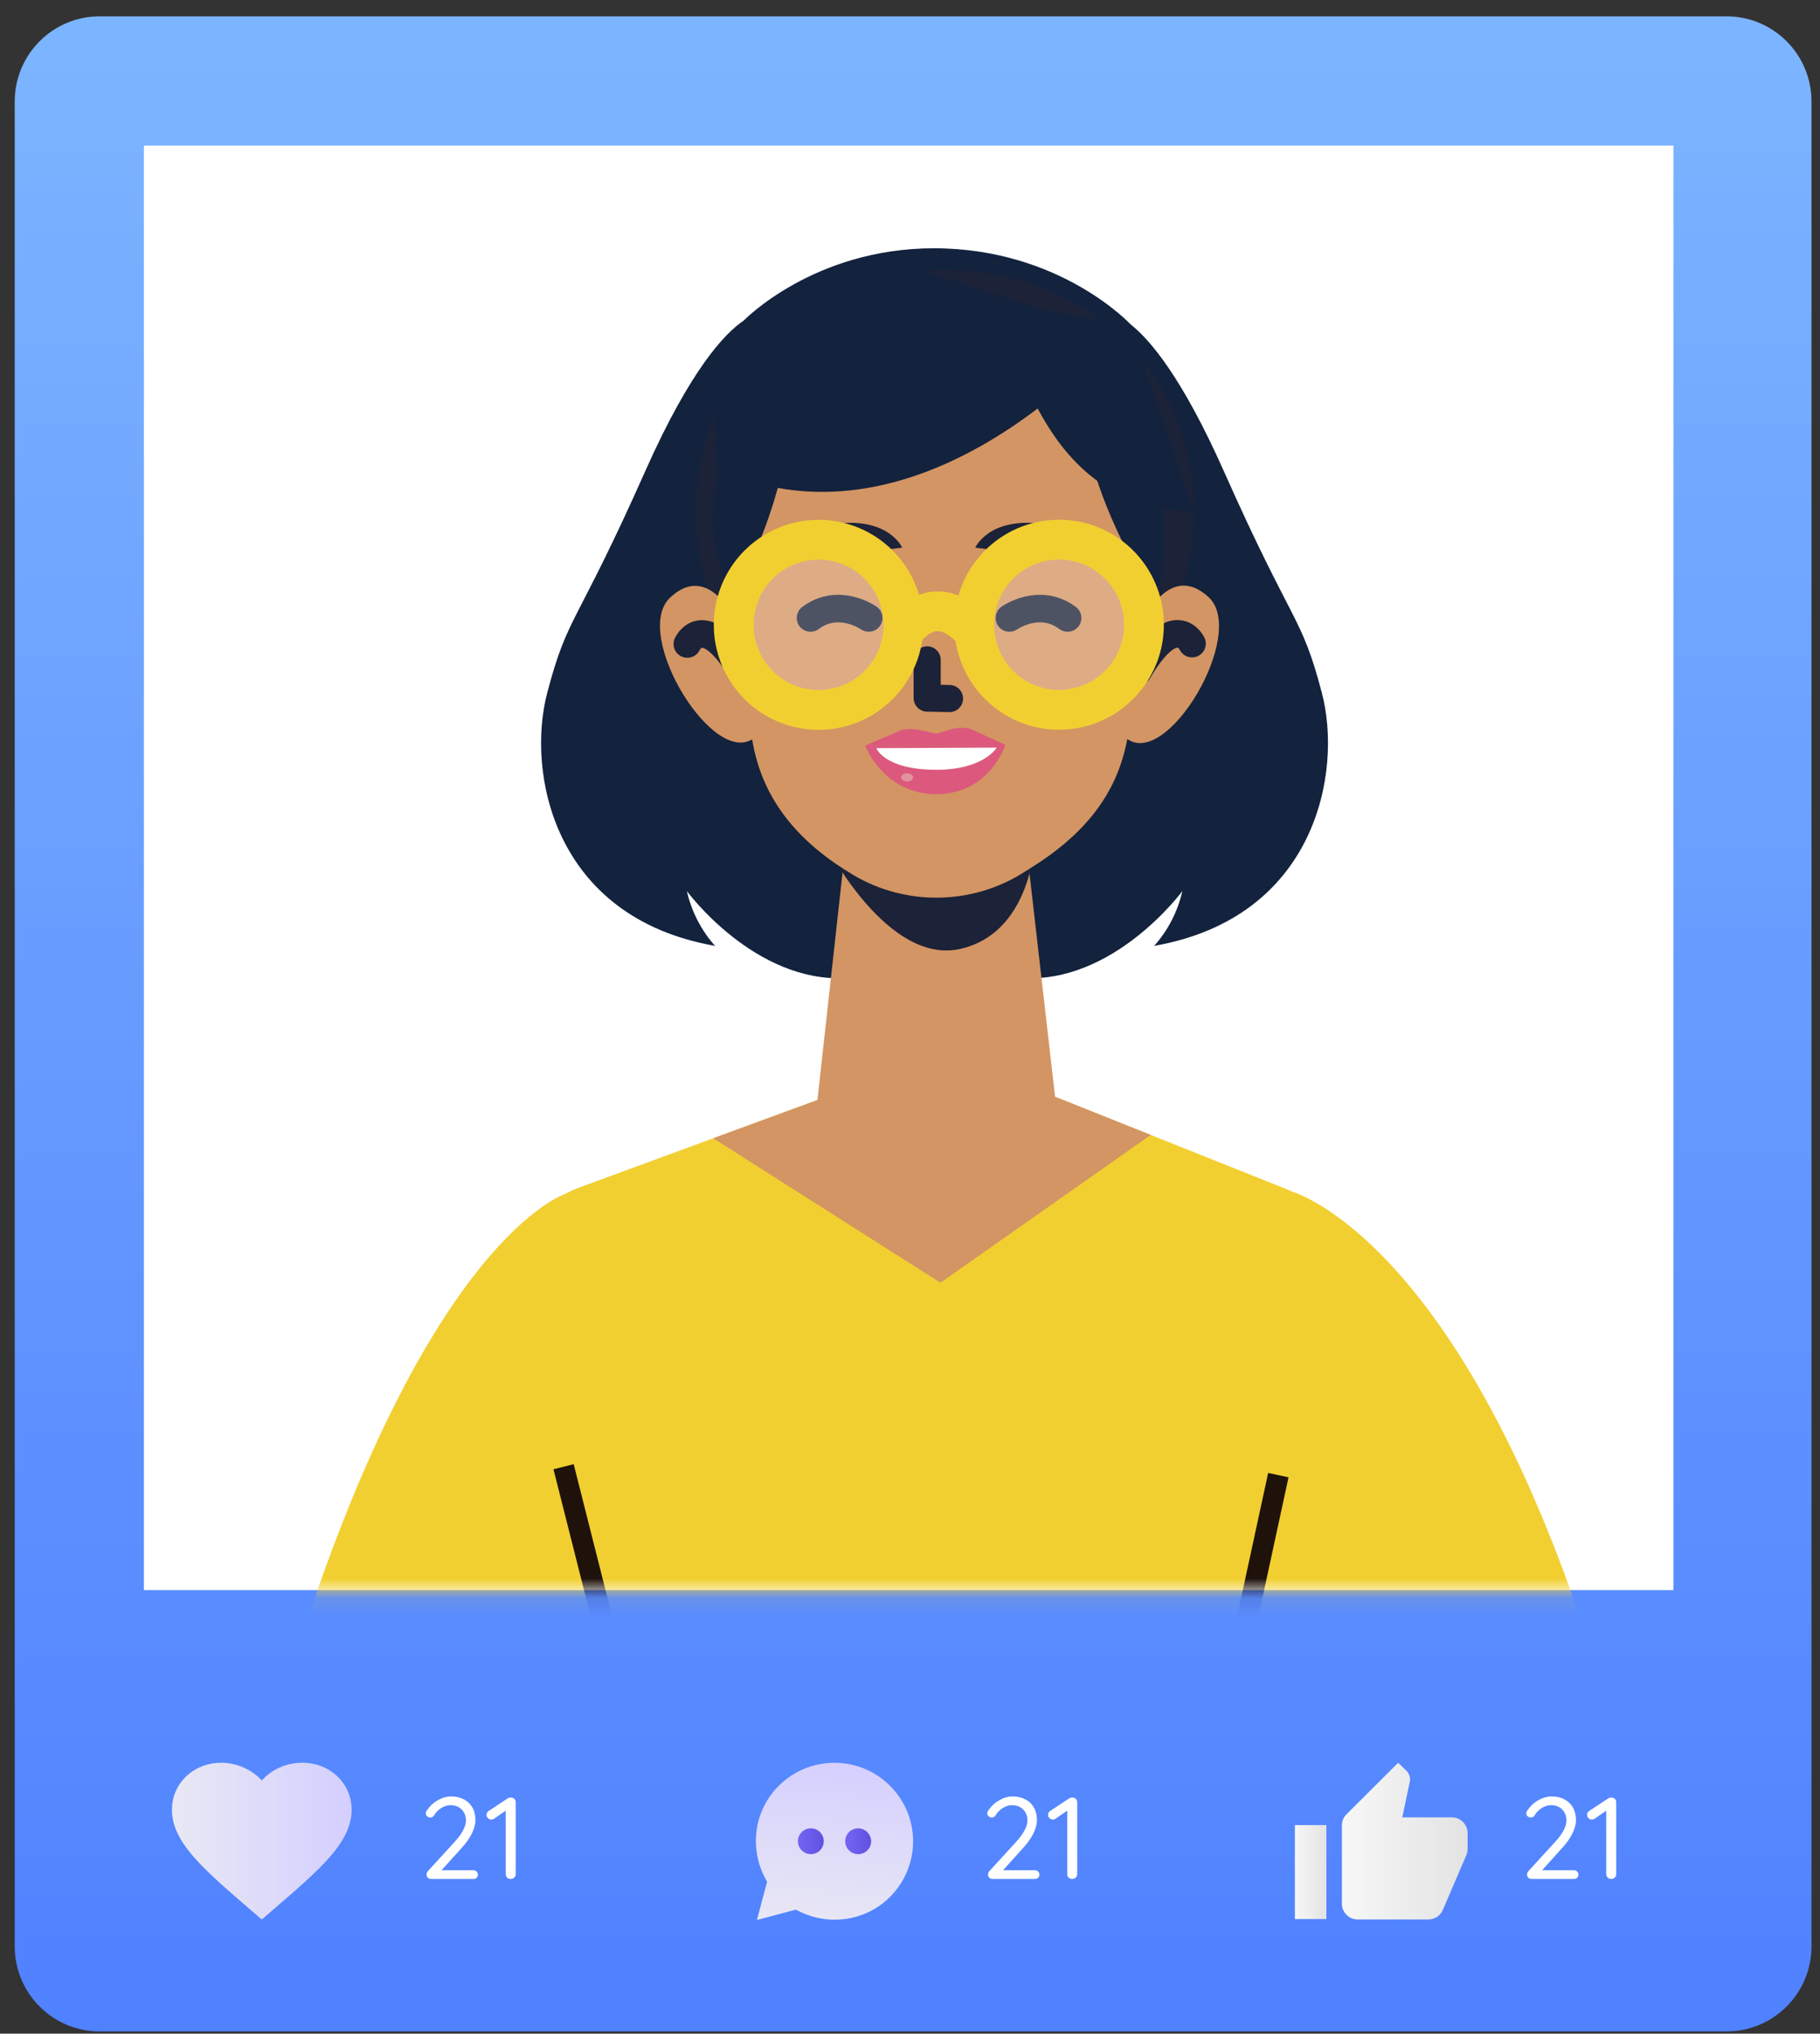 <svg width="94" height="105" viewBox="0 0 94 105" fill="none" xmlns="http://www.w3.org/2000/svg">
<rect x="0" y="0" width="94" height="105" fill="#333333" stroke="none"/>
<g clip-path="url(#clip0_7_1156)">
<path d="M89.176 104.884H5.145C2.725 104.884 0.761 102.916 0.761 100.49V5.238C0.761 2.812 2.725 0.844 5.145 0.844H89.176C91.597 0.844 93.561 2.812 93.561 5.238V100.49C93.561 102.916 91.597 104.884 89.176 104.884Z" fill="url(#paint0_linear_7_1156)"/>
<path d="M86.429 7.515H7.432V82.098H86.429V7.515Z" fill="white"/>
<mask id="mask0_7_1156" style="mask-type:luminance" maskUnits="userSpaceOnUse" x="7" y="7" width="80" height="76">
<path d="M86.429 7.515H7.432V82.098H86.429V7.515Z" fill="white"/>
</mask>
<g mask="url(#mask0_7_1156)">
<path d="M66.722 61.523C66.722 61.523 75.436 63.858 82.294 85.633L64.847 95.053L61.172 82.395L66.722 61.523Z" fill="#F2CF31"/>
<path d="M29.189 61.648C29.189 61.648 22.085 63.858 15.226 85.629L31.072 95.049L34.747 82.391L29.189 61.648Z" fill="#F2CF31"/>
<path d="M42.221 56.793L29.907 61.316C27.596 62.163 26.298 64.628 26.906 67.018L35.951 102.771H60.179L68.53 65.37C68.9 63.706 68.012 62.023 66.433 61.39L54.497 56.629L42.221 56.793Z" fill="#F2CF31"/>
<path d="M31.945 86.949L29.108 75.728" stroke="#1F120B" stroke-width="1.077" stroke-miterlimit="10"/>
<path d="M63.179 89.312L66.024 76.162" stroke="#1F120B" stroke-width="1.077" stroke-miterlimit="10"/>
<path d="M42.221 56.793L36.835 58.769L48.573 66.229L59.434 58.598L54.493 56.625L42.221 56.793Z" fill="#D39563"/>
<path d="M68.273 35.777C67.201 31.699 66.811 32.429 63.207 24.321C61.052 19.478 59.388 17.533 58.394 16.748C58.394 16.748 54.75 12.819 48.234 12.819C42.015 12.819 38.41 16.553 38.41 16.553C37.467 17.185 35.69 19.013 33.328 24.321C29.723 32.429 29.334 31.699 28.262 35.777C27.19 39.854 28.554 47.373 36.937 48.837C36.937 48.837 35.865 47.763 35.475 46.006C35.475 46.006 38.983 50.79 43.76 50.497H52.782C57.556 50.79 61.067 46.006 61.067 46.006C60.678 47.763 59.606 48.837 59.606 48.837C67.981 47.373 69.344 39.85 68.273 35.777Z" fill="#13223D"/>
<path d="M54.493 56.625L53 43.596C53 43.596 51.461 45.17 49.419 45.549C47.377 45.928 45.397 44.732 45.374 44.717C45.35 44.701 43.706 43.33 43.706 43.33L42.221 56.785C42.221 56.934 42.112 58.141 42.089 58.281L54.528 57C54.505 56.883 54.493 56.754 54.493 56.625Z" fill="#D39563"/>
<path d="M42.763 43.803C42.763 43.803 45.892 49.857 49.614 48.989C53.503 48.083 53.483 42.967 53.483 42.967L42.763 43.803Z" fill="#1C2238"/>
<path d="M61.66 26.407C61.66 33.82 55.904 39.831 48.803 39.831C41.703 39.831 35.947 33.82 35.947 26.407C35.947 18.994 41.703 13.951 48.803 13.951C55.904 13.948 61.66 18.994 61.66 26.407Z" fill="#1C2238"/>
<path d="M59.426 27.094C59.426 31.715 58.783 35.702 58.144 38.534C57.517 41.307 55.752 43.24 53.261 44.799L52.805 45.084C50.167 46.732 46.757 46.771 44.08 45.181C41.379 43.58 39.485 41.463 38.905 38.491C37.845 33.082 37.732 27.09 37.732 27.09C37.732 27.09 36.726 15.424 48.425 15.65C60.124 15.881 59.426 27.094 59.426 27.094Z" fill="#D39563"/>
<path d="M39.006 38.054C36.944 39.839 32.603 32.773 34.599 30.867C36.594 28.961 38.008 32.062 38.008 32.062L38.414 34.296L39.018 37.3L39.174 37.975L39.006 38.054Z" fill="#D39563"/>
<path d="M35.499 33.25C35.499 33.25 36.34 31.418 38.305 34.632" stroke="#1C2238" stroke-width="1.423" stroke-miterlimit="10" stroke-linecap="round" stroke-linejoin="round"/>
<path d="M58.141 38.093C60.233 39.842 64.45 32.703 62.423 30.832C60.393 28.961 59.037 32.086 59.037 32.086L58.67 34.324L58.121 37.339L57.977 38.014L58.141 38.093Z" fill="#D39563"/>
<path d="M61.566 33.23C61.566 33.23 60.693 31.414 58.783 34.66" stroke="#1C2238" stroke-width="1.423" stroke-miterlimit="10" stroke-linecap="round" stroke-linejoin="round"/>
<path d="M37.88 30.73C37.88 30.73 41.757 24.391 40.678 17.971C40.678 17.971 38.008 19.72 37.104 24.243C36.2 28.762 37.88 30.73 37.88 30.73Z" fill="#13223D"/>
<path d="M59.621 30.855C59.621 30.855 54.801 23.962 55.88 17.541C55.88 17.541 58.85 19.724 59.754 24.243C60.658 28.762 59.621 30.855 59.621 30.855Z" fill="#13223D"/>
<path d="M57.731 17.26C57.731 17.26 47.887 29.055 37.104 24.243C37.104 24.243 34.715 14.842 47.685 13.995L57.731 17.26Z" fill="#13223D"/>
<path d="M50.6 15.49C52.618 16.053 52.883 26.235 61.656 26.403L58.386 16.744L50.6 15.49Z" fill="#13223D"/>
<path d="M46.597 28.278L40.058 29.067C40.058 29.067 40.584 27.328 43.254 27.032C45.927 26.731 46.597 28.278 46.597 28.278Z" fill="#1C2238"/>
<path d="M50.37 28.278L56.909 29.067C56.909 29.067 56.383 27.328 53.713 27.032C51.04 26.731 50.37 28.278 50.37 28.278Z" fill="#1C2238"/>
<path d="M44.688 38.495L46.578 37.687C46.882 37.624 47.217 37.628 47.552 37.702L48.378 37.886L49.084 37.659C49.403 37.558 49.84 37.55 50.148 37.644L51.929 38.464L44.688 38.495Z" fill="#DC587D"/>
<path d="M44.688 38.495C44.688 38.495 45.619 41.002 48.363 41.002C51.106 41.002 51.929 38.464 51.929 38.464L44.688 38.495Z" fill="#DC587D"/>
<path d="M45.261 38.628C45.261 38.628 45.67 39.745 48.363 39.745C50.814 39.745 51.48 38.6 51.48 38.6L45.261 38.628Z" fill="white"/>
<path d="M46.851 40.35C47.021 40.35 47.159 40.256 47.159 40.139C47.159 40.023 47.021 39.928 46.851 39.928C46.681 39.928 46.543 40.023 46.543 40.139C46.543 40.256 46.681 40.35 46.851 40.35Z" fill="#E0939C"/>
<path d="M47.887 34.07V36.042L49.041 36.066" stroke="#1C2238" stroke-width="1.4" stroke-miterlimit="10" stroke-linecap="round" stroke-linejoin="round"/>
<path d="M44.867 31.906C44.867 31.906 43.324 30.816 41.862 31.906" stroke="#1C2238" stroke-width="1.423" stroke-miterlimit="10" stroke-linecap="round" stroke-linejoin="round"/>
<path d="M52.135 31.906C52.135 31.906 53.678 30.816 55.14 31.906" stroke="#1C2238" stroke-width="1.423" stroke-miterlimit="10" stroke-linecap="round" stroke-linejoin="round"/>
<path opacity="0.22" d="M46.548 33.265C47.101 30.903 45.639 28.538 43.282 27.983C40.925 27.428 38.565 28.893 38.012 31.256C37.458 33.618 38.92 35.983 41.277 36.538C43.634 37.093 45.994 35.628 46.548 33.265Z" fill="white"/>
<path opacity="0.22" d="M58.796 33.265C59.35 30.903 57.888 28.538 55.531 27.983C53.174 27.428 50.814 28.893 50.26 31.256C49.707 33.618 51.169 35.983 53.526 36.538C55.883 37.093 58.243 35.628 58.796 33.265Z" fill="white"/>
<path d="M46.548 33.265C47.101 30.903 45.639 28.538 43.282 27.983C40.925 27.428 38.565 28.893 38.012 31.256C37.458 33.618 38.92 35.983 41.277 36.538C43.634 37.093 45.994 35.628 46.548 33.265Z" stroke="#F2CF31" stroke-width="2.056" stroke-miterlimit="10"/>
<path d="M58.144 34.974C59.642 33.067 59.313 30.305 57.411 28.803C55.509 27.302 52.752 27.631 51.254 29.538C49.757 31.444 50.085 34.207 51.987 35.708C53.889 37.209 56.646 36.88 58.144 34.974Z" stroke="#F2CF31" stroke-width="2.056" stroke-miterlimit="10"/>
<path d="M46.664 32.621C46.664 32.621 48.211 30.234 50.315 32.621" stroke="#F2CF31" stroke-width="2.056" stroke-miterlimit="10"/>
</g>
<path d="M13.521 99.104L12.845 98.523C10.453 96.46 8.881 95.101 8.881 93.433C8.881 92.075 9.998 91.012 11.428 91.012C12.234 91.012 13.014 91.37 13.521 91.926C14.027 91.358 14.794 91.012 15.613 91.012C17.043 91.012 18.161 92.075 18.161 93.433C18.161 95.101 16.588 96.46 14.197 98.523L13.521 99.104Z" fill="url(#paint1_linear_7_1156)"/>
<path d="M45.968 92.201C44.378 90.616 41.813 90.616 40.223 92.201C38.874 93.545 38.688 95.589 39.62 97.152L39.094 99.13L41.111 98.595C42.657 99.458 44.653 99.251 45.968 97.939C47.558 96.343 47.558 93.786 45.968 92.201Z" fill="url(#paint2_linear_7_1156)"/>
<path d="M41.879 95.731C42.248 95.731 42.547 95.433 42.547 95.064C42.547 94.696 42.248 94.398 41.879 94.398C41.509 94.398 41.21 94.696 41.21 95.064C41.21 95.433 41.509 95.731 41.879 95.731Z" fill="url(#paint3_linear_7_1156)"/>
<path d="M44.992 95.064C44.992 95.436 44.696 95.731 44.323 95.731C43.95 95.731 43.654 95.436 43.654 95.064C43.654 94.693 43.95 94.398 44.323 94.398C44.685 94.398 44.992 94.704 44.992 95.064Z" fill="url(#paint4_linear_7_1156)"/>
<path d="M24.455 96.562C24.519 96.562 24.573 96.584 24.617 96.628C24.661 96.672 24.683 96.726 24.683 96.79C24.683 96.854 24.661 96.908 24.617 96.952C24.573 96.992 24.519 97.012 24.455 97.012H22.277C22.205 97.012 22.145 96.992 22.097 96.952C22.053 96.908 22.031 96.85 22.031 96.778C22.031 96.714 22.055 96.656 22.103 96.604L23.459 95.122C23.659 94.906 23.809 94.704 23.909 94.516C24.013 94.324 24.065 94.154 24.065 94.006C24.065 93.762 23.991 93.568 23.843 93.424C23.699 93.276 23.505 93.202 23.261 93.202C23.153 93.202 23.045 93.226 22.937 93.274C22.829 93.318 22.731 93.38 22.643 93.46C22.555 93.536 22.483 93.622 22.427 93.718C22.395 93.77 22.361 93.804 22.325 93.82C22.293 93.832 22.259 93.838 22.223 93.838C22.163 93.838 22.109 93.818 22.061 93.778C22.013 93.734 21.989 93.684 21.989 93.628C21.989 93.584 22.001 93.544 22.025 93.508C22.049 93.468 22.081 93.424 22.121 93.376C22.205 93.26 22.309 93.156 22.433 93.064C22.561 92.968 22.699 92.892 22.847 92.836C22.999 92.78 23.147 92.752 23.291 92.752C23.547 92.752 23.769 92.802 23.957 92.902C24.149 93.002 24.297 93.144 24.401 93.328C24.505 93.512 24.557 93.728 24.557 93.976C24.557 94.188 24.493 94.422 24.365 94.678C24.237 94.934 24.049 95.194 23.801 95.458L22.751 96.622L22.691 96.562H24.455ZM26.372 97.012C26.3 97.012 26.24 96.988 26.192 96.94C26.144 96.892 26.12 96.834 26.12 96.766V93.352L26.192 93.436L25.514 93.904C25.474 93.932 25.428 93.946 25.376 93.946C25.308 93.946 25.25 93.922 25.202 93.874C25.154 93.822 25.13 93.764 25.13 93.7C25.13 93.612 25.172 93.542 25.256 93.49L26.21 92.86C26.242 92.84 26.274 92.826 26.306 92.818C26.338 92.81 26.37 92.808 26.402 92.812C26.474 92.812 26.53 92.836 26.57 92.884C26.614 92.928 26.636 92.984 26.636 93.052V96.766C26.636 96.834 26.61 96.892 26.558 96.94C26.51 96.988 26.448 97.012 26.372 97.012Z" fill="white"/>
<path d="M53.455 96.562C53.519 96.562 53.573 96.584 53.617 96.628C53.661 96.672 53.683 96.726 53.683 96.79C53.683 96.854 53.661 96.908 53.617 96.952C53.573 96.992 53.519 97.012 53.455 97.012H51.277C51.205 97.012 51.145 96.992 51.097 96.952C51.053 96.908 51.031 96.85 51.031 96.778C51.031 96.714 51.055 96.656 51.103 96.604L52.459 95.122C52.659 94.906 52.809 94.704 52.909 94.516C53.013 94.324 53.065 94.154 53.065 94.006C53.065 93.762 52.991 93.568 52.843 93.424C52.699 93.276 52.505 93.202 52.261 93.202C52.153 93.202 52.045 93.226 51.937 93.274C51.829 93.318 51.731 93.38 51.643 93.46C51.555 93.536 51.483 93.622 51.427 93.718C51.395 93.77 51.361 93.804 51.325 93.82C51.293 93.832 51.259 93.838 51.223 93.838C51.163 93.838 51.109 93.818 51.061 93.778C51.013 93.734 50.989 93.684 50.989 93.628C50.989 93.584 51.001 93.544 51.025 93.508C51.049 93.468 51.081 93.424 51.121 93.376C51.205 93.26 51.309 93.156 51.433 93.064C51.561 92.968 51.699 92.892 51.847 92.836C51.999 92.78 52.147 92.752 52.291 92.752C52.547 92.752 52.769 92.802 52.957 92.902C53.149 93.002 53.297 93.144 53.401 93.328C53.505 93.512 53.557 93.728 53.557 93.976C53.557 94.188 53.493 94.422 53.365 94.678C53.237 94.934 53.049 95.194 52.801 95.458L51.751 96.622L51.691 96.562H53.455ZM55.372 97.012C55.3 97.012 55.24 96.988 55.192 96.94C55.144 96.892 55.12 96.834 55.12 96.766V93.352L55.192 93.436L54.514 93.904C54.474 93.932 54.428 93.946 54.376 93.946C54.308 93.946 54.25 93.922 54.202 93.874C54.154 93.822 54.13 93.764 54.13 93.7C54.13 93.612 54.172 93.542 54.256 93.49L55.21 92.86C55.242 92.84 55.274 92.826 55.306 92.818C55.338 92.81 55.37 92.808 55.402 92.812C55.474 92.812 55.53 92.836 55.57 92.884C55.614 92.928 55.636 92.984 55.636 93.052V96.766C55.636 96.834 55.61 96.892 55.558 96.94C55.51 96.988 55.448 97.012 55.372 97.012Z" fill="white"/>
<path d="M81.295 96.562C81.359 96.562 81.413 96.584 81.457 96.628C81.501 96.672 81.523 96.726 81.523 96.79C81.523 96.854 81.501 96.908 81.457 96.952C81.413 96.992 81.359 97.012 81.295 97.012H79.117C79.045 97.012 78.985 96.992 78.937 96.952C78.893 96.908 78.871 96.85 78.871 96.778C78.871 96.714 78.895 96.656 78.943 96.604L80.299 95.122C80.499 94.906 80.649 94.704 80.749 94.516C80.853 94.324 80.905 94.154 80.905 94.006C80.905 93.762 80.831 93.568 80.683 93.424C80.539 93.276 80.345 93.202 80.101 93.202C79.993 93.202 79.885 93.226 79.777 93.274C79.669 93.318 79.571 93.38 79.483 93.46C79.395 93.536 79.323 93.622 79.267 93.718C79.235 93.77 79.201 93.804 79.165 93.82C79.133 93.832 79.099 93.838 79.063 93.838C79.003 93.838 78.949 93.818 78.901 93.778C78.853 93.734 78.829 93.684 78.829 93.628C78.829 93.584 78.841 93.544 78.865 93.508C78.889 93.468 78.921 93.424 78.961 93.376C79.045 93.26 79.149 93.156 79.273 93.064C79.401 92.968 79.539 92.892 79.687 92.836C79.839 92.78 79.987 92.752 80.131 92.752C80.387 92.752 80.609 92.802 80.797 92.902C80.989 93.002 81.137 93.144 81.241 93.328C81.345 93.512 81.397 93.728 81.397 93.976C81.397 94.188 81.333 94.422 81.205 94.678C81.077 94.934 80.889 95.194 80.641 95.458L79.591 96.622L79.531 96.562H81.295ZM83.212 97.012C83.14 97.012 83.08 96.988 83.032 96.94C82.984 96.892 82.96 96.834 82.96 96.766V93.352L83.032 93.436L82.354 93.904C82.314 93.932 82.268 93.946 82.216 93.946C82.148 93.946 82.09 93.922 82.042 93.874C81.994 93.822 81.97 93.764 81.97 93.7C81.97 93.612 82.012 93.542 82.096 93.49L83.05 92.86C83.082 92.84 83.114 92.826 83.146 92.818C83.178 92.81 83.21 92.808 83.242 92.812C83.314 92.812 83.37 92.836 83.41 92.884C83.454 92.928 83.476 92.984 83.476 93.052V96.766C83.476 96.834 83.45 96.892 83.398 96.94C83.35 96.988 83.288 97.012 83.212 97.012Z" fill="white"/>
</g>
<path d="M68.505 94.231H66.879V99.082H68.505V94.231Z" fill="url(#paint5_linear_7_1156)"/>
<path d="M75.799 94.642C75.799 94.198 75.431 93.831 74.986 93.831H72.425L72.815 91.989C72.826 91.944 72.826 91.911 72.826 91.867C72.826 91.7 72.759 91.545 72.648 91.434L72.213 91.012L69.541 93.676C69.396 93.82 69.307 94.02 69.307 94.253V98.294C69.307 98.738 69.675 99.104 70.12 99.104H73.772C74.106 99.104 74.396 98.904 74.518 98.616L75.743 95.763C75.776 95.674 75.799 95.574 75.799 95.463V94.686V94.642Z" fill="url(#paint6_linear_7_1156)"/>
<defs>
<linearGradient id="paint0_linear_7_1156" x1="47.161" y1="0.844" x2="47.161" y2="104.884" gradientUnits="userSpaceOnUse">
<stop stop-color="#7CB5FF"/>
<stop offset="1" stop-color="#5081FF"/>
</linearGradient>
<linearGradient id="paint1_linear_7_1156" x1="8.878" y1="95.055" x2="18.153" y2="95.055" gradientUnits="userSpaceOnUse">
<stop stop-color="#E9E8F4"/>
<stop offset="1" stop-color="#D4CFFF"/>
</linearGradient>
<linearGradient id="paint2_linear_7_1156" x1="42.584" y1="99.802" x2="43.561" y2="90.772" gradientUnits="userSpaceOnUse">
<stop stop-color="#E9E8F4"/>
<stop offset="1" stop-color="#D4CFFF"/>
</linearGradient>
<linearGradient id="paint3_linear_7_1156" x1="41.212" y1="95.067" x2="42.547" y2="95.067" gradientUnits="userSpaceOnUse">
<stop stop-color="#7565F4"/>
<stop offset="1" stop-color="#6151E0"/>
</linearGradient>
<linearGradient id="paint4_linear_7_1156" x1="43.654" y1="95.067" x2="44.989" y2="95.067" gradientUnits="userSpaceOnUse">
<stop stop-color="#7565F4"/>
<stop offset="1" stop-color="#6151E0"/>
</linearGradient>
<linearGradient id="paint5_linear_7_1156" x1="66.879" y1="96.659" x2="68.501" y2="96.659" gradientUnits="userSpaceOnUse">
<stop stop-color="#F7F7F7"/>
<stop offset="1" stop-color="#E3E3E3"/>
</linearGradient>
<linearGradient id="paint6_linear_7_1156" x1="69.313" y1="95.042" x2="75.802" y2="95.042" gradientUnits="userSpaceOnUse">
<stop stop-color="#F7F7F7"/>
<stop offset="1" stop-color="#E3E3E3"/>
</linearGradient>
<clipPath id="clip0_7_1156">
<rect width="92.8" height="104.04" fill="white" transform="translate(0.761 0.844)"/>
</clipPath>
</defs>
</svg>
